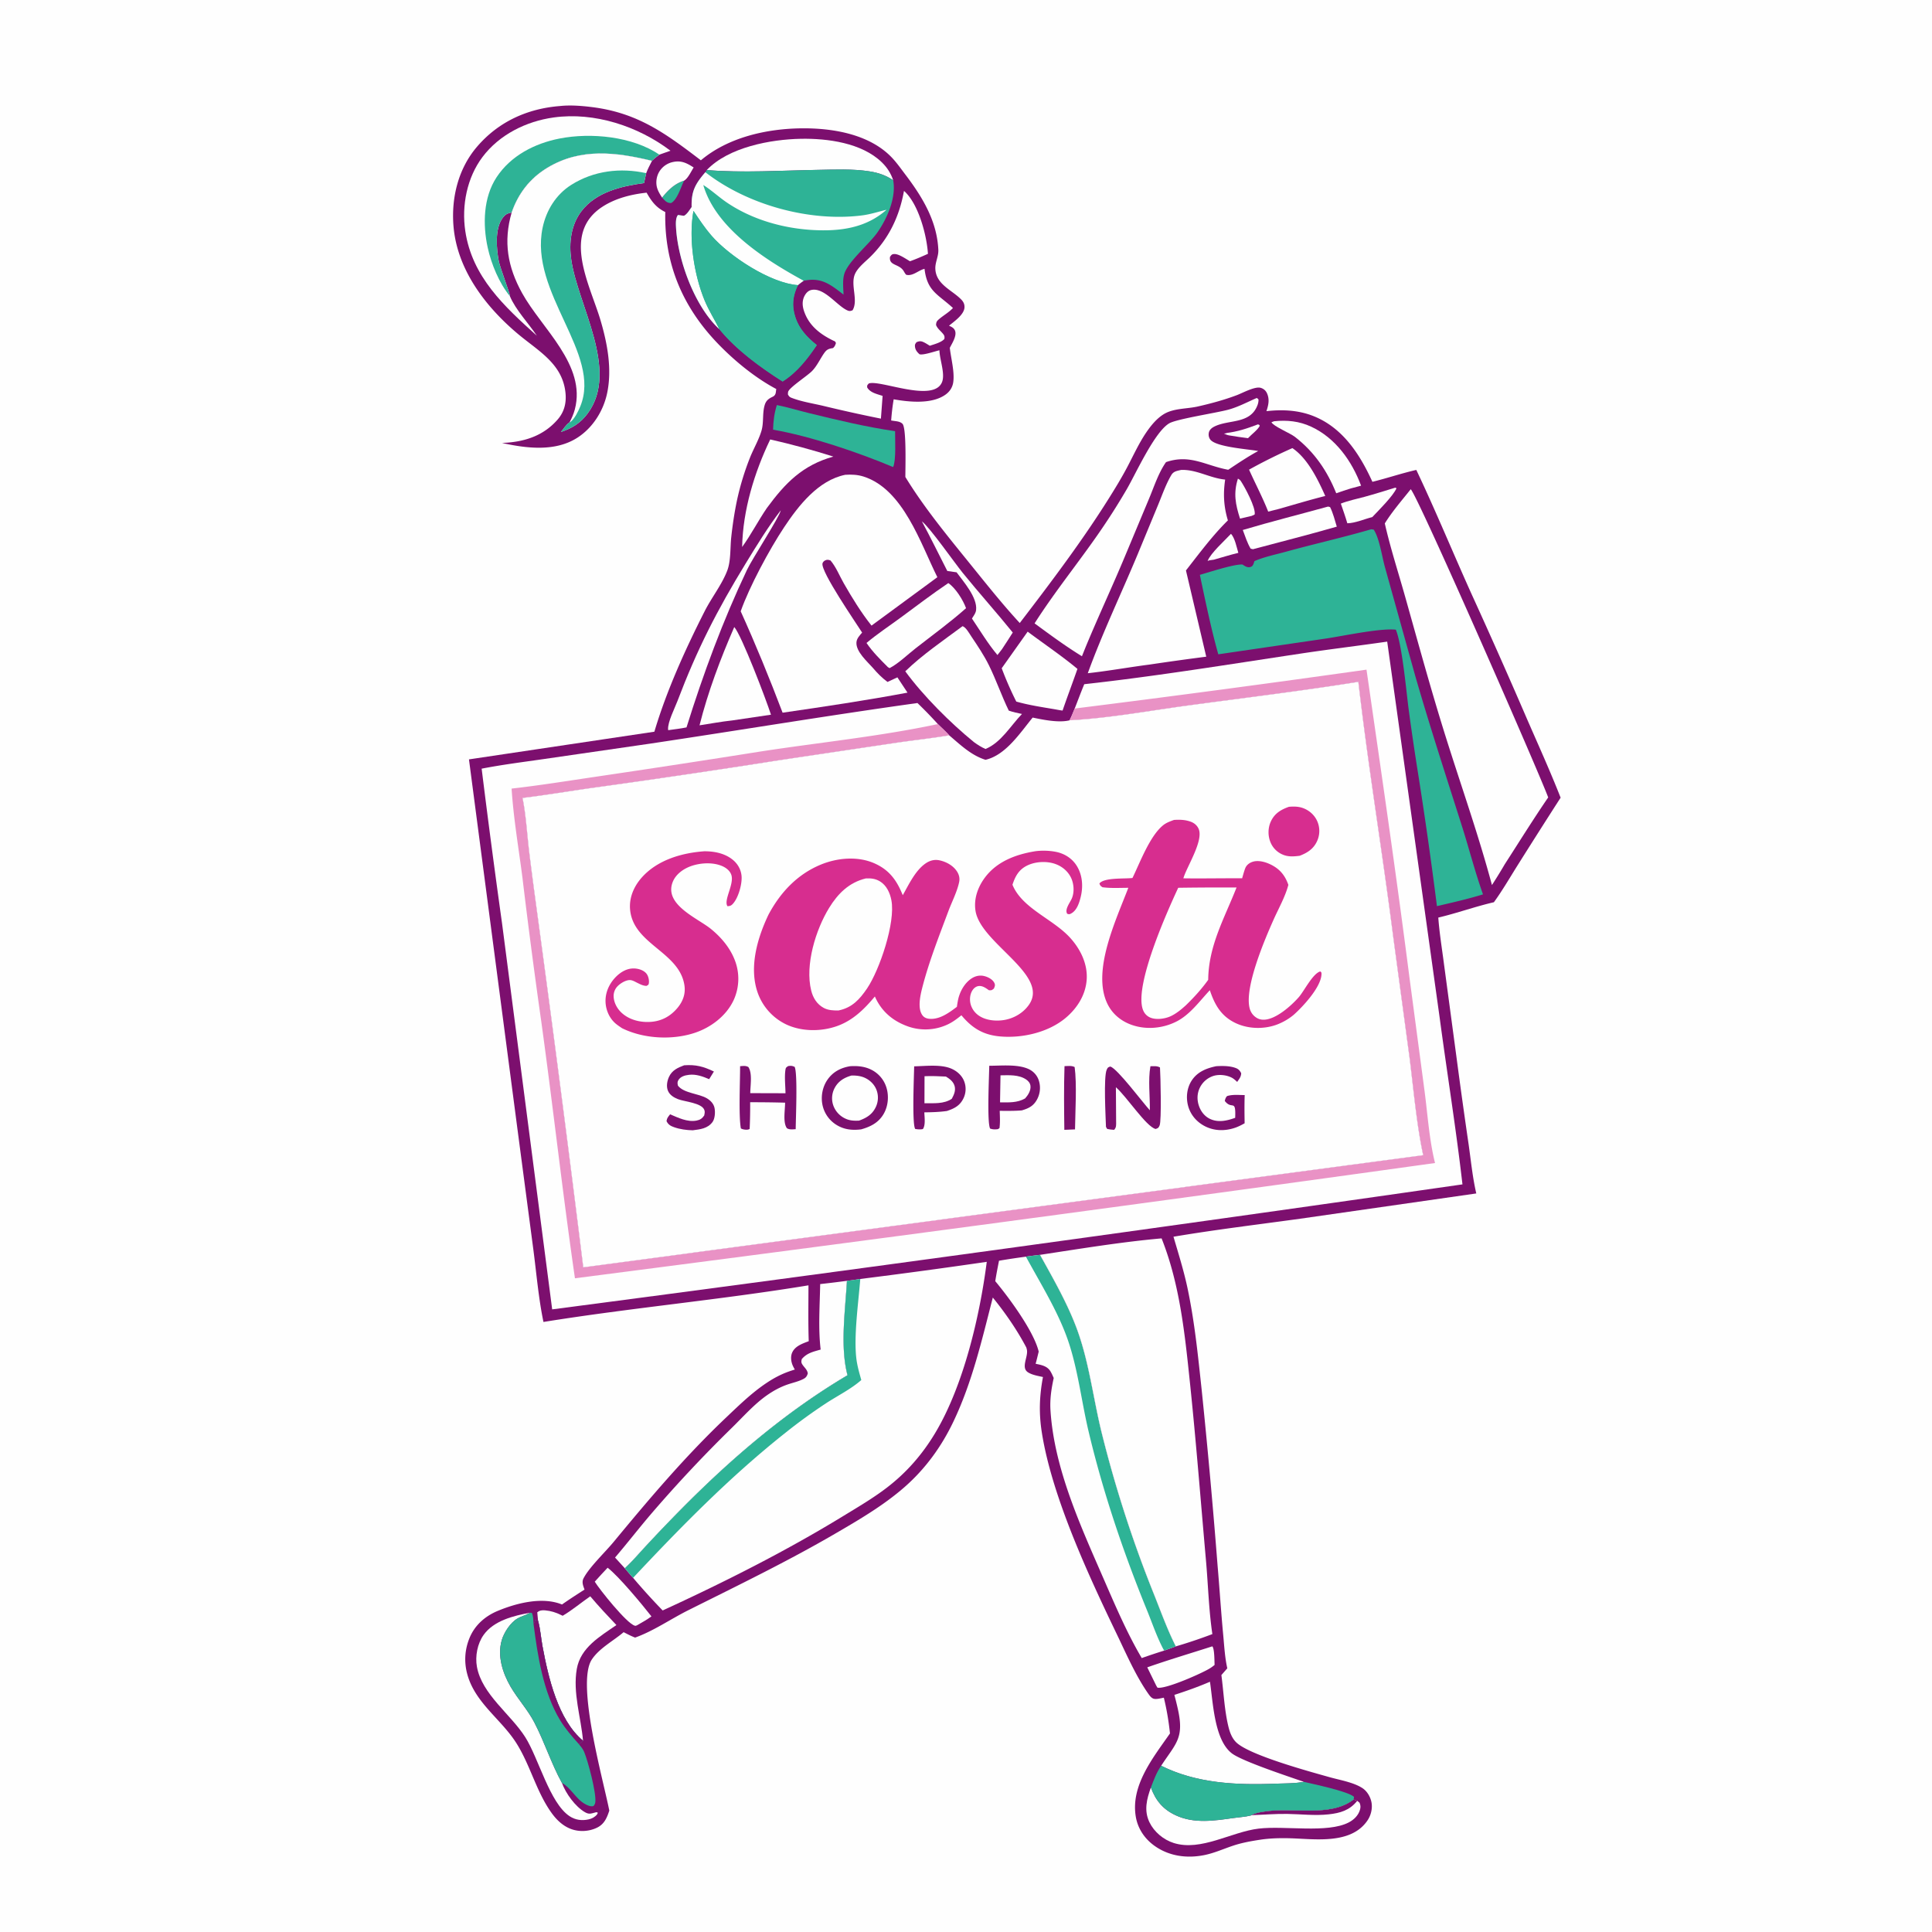 <svg version="1.1" xmlns="http://www.w3.org/2000/svg" style="display: block;" viewBox="0 0 2048 2048" width="1024" height="1024">
<path transform="translate(0,0)" fill="rgb(254,254,254)" d="M 0 0 L 2048 0 L 2048 2048 L 0 2048 L 0 0 z"/>
<path transform="translate(0,0)" fill="rgb(124,15,110)" d="M 593.51 112.408 C 604.596 111.189 616.898 112.181 627.944 113.583 C 676.203 119.705 705.709 141.547 742.956 169.937 C 771.795 145.645 812.312 136.492 849.268 136.041 C 881.714 135.646 920.148 141.819 944.083 165.682 C 949.861 171.442 954.666 178.38 959.601 184.874 C 977.569 208.518 993.273 234.154 994.673 264.821 C 994.993 271.826 991.227 278.057 991.498 284.899 C 992.161 301.687 1009.38 307.496 1019.1 317.656 C 1021.33 319.999 1022.57 322.531 1022.4 325.845 C 1022.02 333.608 1011.39 340.784 1006.01 345.252 C 1008.62 346.484 1011.15 347.529 1012.32 350.425 C 1014.54 355.953 1009.26 363.869 1006.83 368.719 C 1008.07 379.892 1012.02 394.007 1010.5 405.043 C 1009.74 410.578 1006.8 415.102 1002.27 418.327 C 987.763 428.661 963.813 426.201 947.344 423.278 C 946.059 430.765 945.251 438.159 944.658 445.731 C 945.014 445.781 945.37 445.827 945.725 445.88 L 947.498 446.157 C 950.766 446.649 954.035 446.778 956.582 449.154 C 961.079 453.348 959.671 496.699 959.73 505.632 C 979.313 537.653 1003.74 567.377 1027.34 596.502 C 1044.84 618.115 1062.1 639.979 1080.99 660.417 C 1113.8 617.589 1146.96 573.761 1175.61 528.03 C 1182.39 517.206 1189.02 506.324 1194.99 495.026 C 1201.43 482.818 1207.32 469.775 1215.1 458.366 C 1220.01 451.166 1226.08 443.682 1233.58 439.075 C 1244.08 432.634 1257.85 433.573 1269.61 430.916 C 1283.67 427.741 1297.92 423.898 1311.38 418.771 C 1317.32 416.511 1330.36 409.346 1336.37 411.121 C 1339.39 412.009 1341.73 413.956 1343.04 416.846 C 1346 423.354 1344.62 429.399 1342.47 435.849 C 1358.65 434.012 1375.12 434.67 1390.5 440.372 C 1422.52 452.238 1441.28 480.953 1454.81 510.745 C 1470.43 506.927 1485.67 501.705 1501.35 498.141 C 1521.98 541.61 1540.27 586.179 1560.06 630.037 A 6670.36 6670.36 0 0 1 1619.28 763.531 C 1631.17 790.764 1643.45 817.905 1654.32 845.565 A 7910.72 7910.72 0 0 0 1608.74 917.219 C 1600.47 930.355 1592.72 943.833 1583.59 956.407 C 1563.76 960.973 1544.5 967.988 1524.65 972.679 C 1525.84 988.941 1528.53 1005.37 1530.63 1021.55 L 1543.83 1119.87 A 6524.24 6524.24 0 0 0 1556.72 1212.55 C 1559.24 1230.02 1560.92 1247.91 1564.92 1265.1 L 1378.39 1291.87 C 1333.57 1298.06 1288.55 1303.44 1243.94 1310.98 C 1249.26 1329.1 1254.89 1346.97 1258.81 1365.47 C 1266.36 1401.15 1269.96 1437.35 1273.85 1473.57 A 7408.74 7408.74 0 0 1 1290.69 1659.69 C 1292.82 1684.17 1294.34 1708.68 1296.66 1733.14 C 1297.77 1744.89 1298.39 1756.96 1300.99 1768.48 L 1294.72 1775.64 C 1297.09 1793.42 1297.92 1812.78 1302.13 1830.14 C 1303.58 1836.14 1305.73 1842.13 1310.12 1846.64 C 1323.49 1860.37 1388.59 1878.02 1409.25 1883.84 C 1420.2 1886.93 1434.72 1889.29 1444.18 1895.45 C 1449.19 1898.71 1452.7 1904.71 1453.81 1910.51 C 1455.07 1917.13 1453.25 1924.43 1449.47 1929.93 C 1432.12 1955.22 1394.48 1949.49 1368.51 1948.67 C 1357.59 1948.33 1346.59 1948.54 1335.77 1950.19 C 1326.19 1951.64 1316.44 1953.39 1307.24 1956.46 C 1296.61 1959.99 1286.77 1964.57 1275.66 1966.66 C 1257.8 1970.03 1239.68 1967.61 1224.53 1957.14 C 1213.81 1949.73 1206.21 1938.82 1204.01 1925.88 C 1198.33 1892.56 1222.56 1862.94 1240.22 1837.51 C 1238.86 1824.58 1236.8 1812.26 1233.73 1799.64 C 1230.67 1800.12 1226.76 1801.33 1223.69 1800.87 C 1220.8 1800.44 1218.88 1797.75 1217.29 1795.49 C 1204.07 1776.69 1194 1753.41 1184.03 1732.67 C 1154.17 1670.55 1115.2 1586.96 1104.4 1518.62 C 1101.15 1498.1 1101.79 1480.03 1105.58 1459.7 C 1100.46 1458.54 1094.28 1457.59 1089.8 1454.77 C 1081.73 1449.7 1090.32 1438.04 1088.48 1430.43 C 1088.32 1429.77 1088.14 1429.12 1087.96 1428.46 C 1078.19 1409.86 1065.67 1391.76 1052.42 1375.45 C 1040.86 1420.26 1030.69 1464.96 1010.63 1507.01 C 997.947 1533.6 980.757 1557.26 958.509 1576.66 C 936.359 1595.97 910.505 1611.09 885.2 1625.81 C 834.36 1655.38 782.065 1680.67 729.555 1706.93 C 710.966 1716.23 692.767 1728.93 673.257 1735.91 C 669.046 1734.33 665.085 1732.2 661.074 1730.18 C 650.215 1739.41 635.208 1747.2 627.321 1759.2 C 610.528 1784.77 639.636 1887.25 645.881 1919.32 C 643.402 1926.92 640.604 1933.57 633.065 1937.31 C 624.681 1941.47 614.35 1942.09 605.573 1938.91 C 596.944 1935.78 590.173 1929.36 584.875 1922.03 C 568.388 1899.25 562.137 1870.83 547.021 1847.25 C 532.678 1824.87 509.259 1808.69 498.602 1784.02 C 491.889 1768.48 491.246 1752.24 497.659 1736.47 C 503.218 1722.8 514.171 1713.22 527.584 1707.63 C 547.602 1699.29 574.973 1692.33 595.745 1700.84 C 603.552 1695.33 611.582 1690.18 619.617 1685.01 C 618.215 1681.07 616.47 1677.21 618.542 1673.15 C 624.511 1661.45 641.437 1645.46 650.476 1634.51 C 688.277 1588.73 726.533 1543.58 769.673 1502.66 C 783.451 1489.6 797.04 1476.3 812.912 1465.75 C 822.552 1459.34 831.445 1455.08 842.546 1451.79 C 841.851 1450.55 841.159 1449.31 840.557 1448.02 C 838.616 1443.87 837.823 1438.5 839.592 1434.16 C 842.532 1426.93 850.618 1424.27 857.297 1421.72 C 856.617 1402.01 856.984 1382.23 857.012 1362.51 C 764.124 1377.81 669.204 1386.33 576.096 1401.33 C 570.866 1376.33 568.695 1349.93 565.373 1324.57 L 548.072 1193.45 L 497.122 804.983 L 693.663 775.637 C 706.574 732.131 726.562 688.133 747.098 647.676 C 754.283 633.52 765.423 619.417 770.959 604.738 C 774.854 594.411 773.947 580.525 775.152 569.461 C 776.552 556.604 778.494 543.55 781.125 530.887 A 285.509 285.509 0 0 1 795.43 484.082 C 799.185 474.983 804.365 466.091 807.179 456.676 C 809.788 447.948 807.958 438.1 810.621 429.356 C 811.807 425.462 813.863 423.267 817.422 421.403 C 817.555 421.334 819.618 420.298 819.817 420.17 C 822.726 418.284 822.322 415.573 822.879 412.37 C 800.314 400.421 777.954 382.005 760.35 363.593 C 723.056 324.586 704.007 278.77 705.231 224.77 C 695.429 219.976 690.672 213.453 685.423 204.236 C 669.199 206.001 652.485 210.143 638.657 219.124 C 594.807 247.604 625.421 301.91 636.521 339.337 C 643.818 363.944 648.988 391.319 643.561 416.866 C 639.555 435.724 628.322 453.545 611.953 464.042 C 588.463 479.104 557.95 475.274 532.189 469.574 L 536.088 469.339 C 557.654 467.934 576.72 461.319 591.192 444.627 C 598.055 436.711 600.444 427.452 599.5 417.077 C 596.647 385.691 570.806 372.268 549.039 353.993 C 514.589 325.07 484.398 285.669 480.702 239.422 C 478.311 209.506 485.804 178.82 505.529 155.703 C 528.258 129.065 558.98 115.123 593.51 112.408 z"/>
<path transform="translate(0,0)" fill="rgb(254,254,254)" d="M 1333.39 449.871 C 1335.06 450.304 1334.35 449.846 1335.44 451.363 C 1333.08 455.892 1326.53 460.569 1322.94 464.484 C 1316.16 463.614 1309.42 462.699 1302.7 461.498 C 1300.75 461.128 1299.2 460.44 1297.42 459.604 L 1300.54 459.204 L 1299.57 459.07 C 1311.98 457.589 1321.81 454.28 1333.39 449.871 z"/>
<path transform="translate(0,0)" fill="rgb(46,179,150)" d="M 701.855 209.437 C 707.926 201.651 715.53 194.309 725.181 191.498 C 721.861 198.067 717.882 211.977 711.329 215.256 C 707.583 215.155 705.97 213.849 703.448 211.174 A 84.767 84.767 0 0 1 701.855 209.437 z"/>
<path transform="translate(0,0)" fill="rgb(254,254,254)" d="M 1304.91 565.849 C 1309.12 570.472 1310.87 580.15 1312.69 586.04 C 1304 588.145 1295.39 590.837 1286.78 593.274 C 1285.18 593.636 1283.36 593.618 1281.85 594 C 1281.26 594.15 1280.71 594.413 1280.13 594.62 C 1283.44 586.166 1298.37 572.912 1304.91 565.849 z"/>
<path transform="translate(0,0)" fill="rgb(254,254,254)" d="M 1312.25 507.361 C 1313.75 508.171 1314.38 508.579 1315.33 509.975 C 1319.38 515.947 1331.37 538.054 1330.02 545.387 L 1326.79 546.883 L 1314.47 549.746 C 1309.65 534.667 1307.31 522.906 1312.25 507.361 z"/>
<path transform="translate(0,0)" fill="rgb(254,254,254)" d="M 701.855 209.437 C 699.841 206.351 697.9 203.28 696.746 199.754 C 694.902 194.118 695.714 187.465 698.652 182.338 A 22.186 22.186 0 0 1 712.838 171.862 C 721.949 169.703 727.94 172.791 735.317 177.535 C 732.601 181.703 729.353 189.067 725.181 191.498 C 715.53 194.309 707.926 201.651 701.855 209.437 z"/>
<path transform="translate(0,0)" fill="rgb(254,254,254)" d="M 1478.67 517.054 C 1479.66 516.932 1479.08 516.882 1480.31 517.643 C 1476.74 525.787 1461.37 541.098 1454.66 548.132 C 1446.38 550.2 1436.55 554.557 1428.22 554.696 C 1426.19 547.672 1423.7 540.763 1421.34 533.842 C 1429.37 530.645 1438.09 528.952 1446.42 526.675 C 1457.23 523.718 1467.96 520.337 1478.67 517.054 z"/>
<path transform="translate(0,0)" fill="rgb(254,254,254)" d="M 644.101 1661.87 C 655.728 1670.7 680.807 1700.97 690.549 1713.45 C 685.749 1717.01 680.55 1719.87 675.368 1722.83 C 674.152 1723.28 674.03 1723.6 672.955 1723.31 C 664.3 1721.05 635.358 1684.62 630.463 1676.65 C 634.847 1671.6 639.553 1666.78 644.101 1661.87 z"/>
<path transform="translate(0,0)" fill="rgb(254,254,254)" d="M 1285.12 1745.19 C 1287.51 1747.81 1287.28 1760.96 1287.53 1764.87 A 44.004 44.004 0 0 1 1282.42 1768.59 C 1274.14 1773.73 1235.41 1790.92 1226.92 1788.96 L 1225.61 1786.74 L 1216.15 1767.45 C 1238.9 1759.46 1262.16 1752.56 1285.12 1745.19 z"/>
<path transform="translate(0,0)" fill="rgb(254,254,254)" d="M 977.22 552.636 C 985.677 559.101 1011.55 596.189 1020.69 607.462 C 1037.95 628.744 1056.31 649.152 1073.56 670.502 C 1069.9 676.464 1065.95 682.288 1062.15 688.165 L 1057.33 694.355 C 1047.32 682.501 1039.01 668.573 1030.32 655.697 C 1030.56 655.29 1030.78 654.876 1031.04 654.476 C 1032.69 651.842 1034.34 649.805 1034.7 646.596 C 1036.18 633.392 1021.4 616.688 1014.03 606.675 L 1004.18 605.265 C 995.21 587.68 986.57 570.04 977.22 552.636 z"/>
<path transform="translate(0,0)" fill="rgb(254,254,254)" d="M 1407.56 537.052 C 1408.38 536.965 1409.21 537.368 1409.98 537.609 C 1413.16 544.08 1414.96 551.373 1417.06 558.266 C 1387.62 566.756 1357.82 574.264 1328.22 582.186 L 1325.76 581.629 C 1322.13 575.629 1319.92 568.375 1317.41 561.815 C 1347.22 552.917 1377.56 545.334 1407.56 537.052 z"/>
<path transform="translate(0,0)" fill="rgb(254,254,254)" d="M 1350.62 446.53 C 1364.37 445.11 1377.26 446.444 1389.88 452.29 C 1415.7 464.245 1433.12 488.807 1442.8 514.842 L 1432.11 517.698 C 1426.86 519.21 1421.66 521.148 1416.47 522.883 C 1406.84 498.933 1393.2 479.053 1372.7 463.113 C 1367.52 459.088 1350.11 452.062 1347.77 447.603 L 1350.62 446.53 z"/>
<path transform="translate(0,0)" fill="rgb(254,254,254)" d="M 827.606 541.003 C 826.919 547.049 797.639 591.844 791.878 603.998 C 766.208 658.156 745.568 713.925 727.734 771.072 C 721.348 772.381 714.801 773.113 708.344 774.007 C 708.293 773.693 708.207 773.383 708.191 773.066 C 707.798 765.299 715.111 751.058 717.967 743.536 C 738.914 688.369 759.922 647.231 790.745 596.816 C 802.458 577.656 813.965 558.873 827.606 541.003 z"/>
<path transform="translate(0,0)" fill="rgb(254,254,254)" d="M 1369.99 475.019 C 1386.24 485.983 1397.1 508.402 1404.84 525.757 C 1388.55 529.855 1372.4 534.728 1356.24 539.335 L 1344.35 542.343 C 1338.39 527.225 1330.7 512.694 1324.05 497.846 A 560.351 560.351 0 0 1 1369.99 475.019 z"/>
<path transform="translate(0,0)" fill="rgb(254,254,254)" d="M 816.464 465.836 C 838.795 470.89 861.568 477.061 883.39 483.989 C 850.726 493.125 832.444 511.95 812.939 538.5 C 803.707 551.978 796.263 566.59 786.694 579.838 C 787.497 540.685 799.652 500.841 816.464 465.836 z"/>
<path transform="translate(0,0)" fill="rgb(254,254,254)" d="M 1005.26 618.085 C 1012.99 623.36 1020.91 636.015 1024.05 644.704 C 1007.15 659.733 988.321 673.375 970.506 687.309 C 961.902 694.038 952.578 703.235 943.021 708.25 L 941.215 707.196 C 933.129 699.11 924.993 691.039 918.535 681.558 C 929.72 672.134 942.447 663.728 954.25 655.054 C 971.145 642.636 987.874 629.807 1005.26 618.085 z"/>
<path transform="translate(0,0)" fill="rgb(46,179,150)" d="M 823.489 429.373 C 834.968 431.645 846.437 435.185 857.824 437.972 C 887.861 445.321 918.225 452.632 948.838 457.067 C 948.724 465.875 950.065 487.929 946.753 495.099 C 909.672 479.526 859.007 462.325 819.464 455.482 C 819.748 446.338 820.741 438.128 823.489 429.373 z"/>
<path transform="translate(0,0)" fill="rgb(254,254,254)" d="M 778.352 664.693 C 786.081 673.275 812.012 741.289 817.266 757.609 L 776.5 763.647 C 764.842 764.893 753.128 767.093 741.528 768.864 C 750.498 733.297 763.693 698.302 778.352 664.693 z"/>
<path transform="translate(0,0)" fill="rgb(254,254,254)" d="M 1089.37 669.57 C 1106.87 682.701 1125.33 695.064 1142.13 709.054 C 1136.99 723.818 1131.45 738.436 1126.37 753.227 C 1123.32 752.891 1120.23 752.219 1117.2 751.704 C 1103.92 749.469 1090.25 747.397 1077.31 743.698 A 354.363 354.363 0 0 1 1061.85 708.37 L 1089.37 669.57 z"/>
<path transform="translate(0,0)" fill="rgb(254,254,254)" d="M 595.684 1889.97 C 599.597 1900.97 609.878 1915.22 620.145 1921.04 C 624.282 1923.39 626.217 1922.58 630.688 1921.39 C 632.657 1920.87 631.616 1920.86 633.663 1921.44 C 633.46 1922.23 633.405 1922.7 632.847 1923.41 C 630.715 1926.13 627.306 1927.89 623.996 1928.62 C 616.804 1930.2 609.963 1929.34 603.772 1925.24 C 582.702 1911.3 570.996 1863.86 556.78 1841.44 C 541.352 1817.11 510.8 1796.06 505.543 1766.76 C 503.544 1755.62 506.044 1742.37 512.649 1733.08 C 523.442 1717.9 544.548 1712.7 561.867 1709.56 L 560.154 1710.5 C 556.51 1712.45 552.378 1713.45 548.814 1715.5 C 541.116 1719.92 534.276 1730.38 531.877 1738.64 C 527.026 1755.33 532.824 1773.52 541.274 1788 C 548.879 1801.03 559.32 1812.3 566.331 1825.7 C 577.257 1846.57 584.329 1869.47 595.684 1889.97 z"/>
<path transform="translate(0,0)" fill="rgb(254,254,254)" d="M 749.221 180.233 C 772.344 156.014 816.912 147.714 848.996 147.121 C 877.141 146.601 913.497 151.429 934.697 171.995 C 940.44 177.568 944.233 183.482 946.817 191.061 C 939.05 185.875 931.369 183.226 922.23 181.744 C 904.146 178.813 884.213 179.784 865.925 180.093 C 828.814 180.721 785.754 183.423 749.221 180.233 z"/>
<path transform="translate(0,0)" fill="rgb(254,254,254)" d="M 1220 1894.8 C 1224.94 1908.52 1232.84 1918.01 1246.26 1924.26 C 1265.77 1933.35 1286.85 1930.12 1307.35 1927.2 C 1313.34 1926.34 1320.01 1925.98 1325.84 1924.53 C 1326.13 1924.46 1326.39 1924.28 1326.66 1924.15 C 1330.45 1921.73 1335.11 1921.18 1339.47 1920.42 C 1369.3 1915.24 1410.07 1926.87 1434.83 1907.53 L 1438.73 1908.97 L 1441.19 1910.98 C 1442.29 1913.62 1442.43 1915.68 1441.64 1918.41 C 1439.89 1924.46 1435.22 1929 1429.75 1931.84 C 1407.11 1943.61 1362.09 1935.08 1334.15 1938.42 C 1305.31 1941.86 1273.08 1962.76 1244.22 1953.66 C 1233.35 1950.23 1223.39 1941.93 1218.44 1931.61 C 1212.46 1919.15 1215.59 1907.05 1220 1894.8 z"/>
<path transform="translate(0,0)" fill="rgb(124,15,110)" d="M 1434.83 1907.53 L 1438.73 1908.97 C 1430.68 1919.04 1420.81 1921.94 1408.34 1923.29 C 1393.88 1924.85 1379.12 1923.06 1364.63 1922.83 C 1351.94 1922.63 1339.33 1923.73 1326.66 1924.15 C 1330.45 1921.73 1335.11 1921.18 1339.47 1920.42 C 1369.3 1915.24 1410.07 1926.87 1434.83 1907.53 z"/>
<path transform="translate(0,0)" fill="rgb(254,254,254)" d="M 625.698 1692.15 C 634.529 1702.63 643.98 1712.7 653.428 1722.63 C 636.032 1734.67 615.344 1746.49 611.422 1769.19 C 607.036 1794.56 615.836 1820.21 618.044 1845.26 C 591.524 1823.24 581.137 1777.78 575.113 1745.38 C 573.47 1736.55 572.866 1727.4 570.559 1718.72 C 570.485 1718.44 570.405 1718.17 570.328 1717.89 L 569.525 1709.13 C 572.04 1707.01 574.707 1706.76 577.94 1707.05 C 584.006 1707.61 589.325 1709.27 594.758 1711.97 L 596.451 1712.79 C 606.743 1706.7 615.876 1698.93 625.698 1692.15 z"/>
<path transform="translate(0,0)" fill="rgb(254,254,254)" d="M 1244.88 1796.65 C 1257.67 1792.51 1270.25 1788.05 1282.61 1782.73 C 1285.94 1804.83 1287.18 1844.47 1305.91 1858.7 C 1316.94 1867.08 1366.71 1883.43 1382.15 1888.83 C 1372.47 1890.64 1361.95 1890.41 1352.13 1890.79 C 1310.86 1892.38 1268.5 1890.57 1230.9 1871.76 C 1246.28 1848.25 1255.22 1842.84 1248.89 1813.09 A 334.039 334.039 0 0 0 1244.88 1796.65 z"/>
<path transform="translate(0,0)" fill="rgb(46,179,150)" d="M 1230.9 1871.76 C 1268.5 1890.57 1310.86 1892.38 1352.13 1890.79 C 1361.95 1890.41 1372.47 1890.64 1382.15 1888.83 C 1393.04 1891.41 1428.32 1898.71 1435.31 1904.67 C 1435.23 1905.73 1435.21 1906.53 1434.83 1907.53 C 1410.07 1926.87 1369.3 1915.24 1339.47 1920.42 C 1335.11 1921.18 1330.45 1921.73 1326.66 1924.15 C 1326.39 1924.28 1326.13 1924.46 1325.84 1924.53 C 1320.01 1925.98 1313.34 1926.34 1307.35 1927.2 C 1286.85 1930.12 1265.77 1933.35 1246.26 1924.26 C 1232.84 1918.01 1224.94 1908.52 1220 1894.8 C 1223.01 1886.96 1226.04 1878.65 1230.9 1871.76 z"/>
<path transform="translate(0,0)" fill="rgb(46,179,150)" d="M 561.867 1709.56 L 563.733 1709.69 C 565.432 1713.33 565.319 1717.26 565.544 1721.21 C 566.388 1720.08 566.866 1719.36 567.223 1717.95 C 567.313 1717.6 567.372 1717.24 567.447 1716.88 L 569.011 1717.99 L 570.328 1717.89 C 570.405 1718.17 570.485 1718.44 570.559 1718.72 C 572.866 1727.4 573.47 1736.55 575.113 1745.38 C 581.137 1777.78 591.524 1823.24 618.044 1845.26 C 616.578 1846.47 615.129 1847.66 613.712 1848.93 C 615.795 1851.47 617.987 1854.09 619.259 1857.16 C 623.39 1867.11 632.108 1900.15 631.096 1910.11 C 630.907 1911.97 630.337 1913.05 629.107 1914.48 C 626.219 1915.35 622.937 1913.86 620.401 1912.47 C 610.385 1907.01 605.448 1895.35 595.684 1889.97 C 584.329 1869.47 577.257 1846.57 566.331 1825.7 C 559.32 1812.3 548.879 1801.03 541.274 1788 C 532.824 1773.52 527.026 1755.33 531.877 1738.64 C 534.276 1730.38 541.116 1719.92 548.814 1715.5 C 552.378 1713.45 556.51 1712.45 560.154 1710.5 L 561.867 1709.56 z"/>
<path transform="translate(0,0)" fill="rgb(124,15,110)" d="M 565.544 1721.21 C 566.388 1720.08 566.866 1719.36 567.223 1717.95 C 567.313 1717.6 567.372 1717.24 567.447 1716.88 L 569.011 1717.99 L 570.328 1717.89 C 570.405 1718.17 570.485 1718.44 570.559 1718.72 C 572.866 1727.4 573.47 1736.55 575.113 1745.38 C 581.137 1777.78 591.524 1823.24 618.044 1845.26 C 616.578 1846.47 615.129 1847.66 613.712 1848.93 C 606.504 1840.89 599.388 1832.76 593.76 1823.51 C 575.847 1794.05 569.887 1755.05 565.544 1721.21 z"/>
<path transform="translate(0,0)" fill="rgb(254,254,254)" d="M 1020.35 663.778 C 1020.42 663.795 1020.49 663.802 1020.56 663.829 C 1024.13 665.214 1027.57 671.573 1029.69 674.723 C 1036.26 684.51 1043.1 694.68 1048.32 705.255 C 1056.04 720.899 1061.7 737.567 1069.35 753.292 C 1073.91 754.908 1078.62 755.815 1083.34 756.837 C 1071.11 769.478 1061.36 787.021 1044.68 793.959 C 1040.13 791.956 1036.48 789.608 1032.48 786.719 C 1007.4 766.31 978.678 737.655 959.627 711.614 C 977.703 694.074 1000.1 678.84 1020.35 663.778 z"/>
<path transform="translate(0,0)" fill="rgb(254,254,254)" d="M 869.427 1361.18 A 1205.45 1205.45 0 0 0 897.795 1357.72 C 896.048 1388.84 890.39 1427.71 898.407 1457.79 C 833.068 1496.51 775.589 1545.69 722.273 1599.59 A 1646.69 1646.69 0 0 0 685.163 1638.33 C 677.679 1646.34 670.394 1654.98 662.311 1662.38 L 651.978 1651.07 C 665.33 1635.44 677.894 1619.14 691.308 1603.54 A 1434.95 1434.95 0 0 1 776.2 1513.15 C 787.73 1501.84 799.619 1488.43 812.83 1479.16 C 819.829 1474.24 827.309 1470.15 835.423 1467.43 C 840.802 1465.62 847.224 1464.24 852.178 1461.46 C 854.596 1460.11 855.558 1458.41 856.296 1455.79 C 855.594 1451.8 852.944 1449.94 850.749 1446.74 C 849.179 1444.44 849.342 1443.34 849.902 1440.73 C 855.393 1434.18 862.115 1432.88 869.942 1430.59 C 867.219 1408 869.041 1383.95 869.427 1361.18 z"/>
<path transform="translate(0,0)" fill="rgb(254,254,254)" d="M 1332.19 421.882 C 1332.94 422.211 1333.49 422.893 1334.08 423.452 C 1334.07 425.73 1333.78 427.428 1332.96 429.574 C 1325.17 449.966 1302.42 444.416 1287.09 452.258 C 1284.43 453.622 1281.94 455.734 1281.38 458.83 C 1280.92 461.33 1281.4 463.899 1282.95 465.938 C 1289.03 473.943 1323.11 476.071 1333.75 478.089 C 1322.64 484.14 1312.48 490.955 1301.98 497.976 C 1277.95 493.596 1261.61 481.076 1236.04 489.867 C 1228.04 501.182 1223.38 515.881 1218.02 528.64 L 1192.68 589.268 C 1179.22 621.577 1164.35 653.258 1150.95 685.565 L 1146.9 695.648 C 1129.57 685.032 1113.07 672.834 1096.7 660.798 C 1119.33 625.245 1146.52 592.421 1170.09 557.367 A 689.021 689.021 0 0 0 1194.52 518.412 C 1204.07 501.959 1223.98 457.694 1239.52 448.712 C 1247.5 444.098 1289.09 437.765 1302.02 434.284 C 1312.46 431.474 1322.3 426.187 1332.19 421.882 z"/>
<path transform="translate(0,0)" fill="rgb(254,254,254)" d="M 569.068 355.894 C 534.552 324.741 500.432 293.548 493.216 244.866 C 489.233 217.995 494.944 188.39 511.442 166.457 C 529.354 142.644 557.859 128.533 587 124.503 C 630.194 118.528 676.409 133.783 710.747 159.791 L 698.972 163.92 C 696.251 165.996 693.474 167.96 691.147 170.487 C 653.096 161.314 615.553 156.486 580.195 177.847 C 561.817 188.95 549.313 205.103 542.363 225.326 C 537.537 226.126 535.382 227.445 532.547 231.434 C 524.456 242.821 526.2 263.56 528.708 276.702 C 530.128 284.147 540.789 311.348 540.49 313.917 C 546.602 328.519 560.209 342.582 569.068 355.894 z"/>
<path transform="translate(0,0)" fill="rgb(46,179,150)" d="M 540.49 313.917 C 529.066 300.012 520.783 279.842 516.963 262.358 C 511.649 238.037 512.292 209.393 526.337 187.979 C 541.408 165.002 566.848 151.977 593.232 146.832 C 626.528 140.34 670.327 144.58 698.972 163.92 C 696.251 165.996 693.474 167.96 691.147 170.487 C 653.096 161.314 615.553 156.486 580.195 177.847 C 561.817 188.95 549.313 205.103 542.363 225.326 C 537.537 226.126 535.382 227.445 532.547 231.434 C 524.456 242.821 526.2 263.56 528.708 276.702 C 530.128 284.147 540.789 311.348 540.49 313.917 z"/>
<path transform="translate(0,0)" fill="rgb(254,254,254)" d="M 1251.96 498.156 C 1268.21 497.449 1282.62 506.864 1298.73 508.38 C 1296.46 523.506 1297.2 536.985 1301.62 551.646 C 1285.39 567.545 1271.17 586.806 1257.16 604.695 L 1278.67 696.114 A 2973.4 2973.4 0 0 0 1218.76 704.441 C 1196.84 707.258 1175.08 711.232 1153.1 713.644 C 1168.6 671.008 1188.31 629.915 1205.78 588.046 L 1227.71 535.018 C 1231.97 524.731 1235.98 513.114 1241.66 503.56 C 1244.06 499.513 1247.7 499.195 1251.96 498.156 z"/>
<path transform="translate(0,0)" fill="rgb(254,254,254)" d="M 542.363 225.326 C 549.313 205.103 561.817 188.95 580.195 177.847 C 615.553 156.486 653.096 161.314 691.147 170.487 C 688.972 174.784 686.649 179.034 684.999 183.565 L 682.696 194.051 C 658.799 197.32 632.041 203.486 616.495 223.694 C 605.174 238.41 602.998 257.411 605.55 275.308 C 612.403 323.377 656.805 392.497 622.979 438.224 C 615.392 448.481 606.498 453.922 594.617 457.922 C 597.197 454.828 600.366 449.791 603.745 447.753 C 606.035 443.381 608.093 438.775 609.352 433.987 C 621.74 386.861 574.236 348.254 553.505 310.791 C 538.008 282.786 533.458 256.198 542.363 225.326 z"/>
<path transform="translate(0,0)" fill="rgb(46,179,150)" d="M 603.745 447.753 C 604.082 447.563 604.444 447.414 604.755 447.184 C 609.164 443.922 612.966 435.996 615.091 430.87 C 638.349 374.761 560.621 310.395 575.207 241.308 C 579.105 222.845 589.389 206.208 605.507 196.002 C 629.377 180.886 657.88 177.536 684.999 183.565 L 682.696 194.051 C 658.799 197.32 632.041 203.486 616.495 223.694 C 605.174 238.41 602.998 257.411 605.55 275.308 C 612.403 323.377 656.805 392.497 622.979 438.224 C 615.392 448.481 606.498 453.922 594.617 457.922 C 597.197 454.828 600.366 449.791 603.745 447.753 z"/>
<path transform="translate(0,0)" fill="rgb(254,254,254)" d="M 958.242 202.437 C 958.518 202.651 958.814 202.841 959.069 203.079 C 973.813 216.895 982.427 249.515 983.66 269.053 C 977.374 271.915 971.129 274.613 964.626 276.946 C 960.347 274.514 953.013 269.197 948.091 269.279 C 945.359 269.325 944.903 270.324 943.446 272.286 C 942.129 282.102 953.407 279.244 958.182 287.756 C 958.982 289.182 959.497 290.053 960.598 291.263 C 967.212 292.967 972.797 287.233 978.952 285.273 C 979.309 285.159 979.668 285.053 980.026 284.944 C 982.806 308.463 993.537 311.449 1009.27 325.669 L 1010.18 326.506 C 1005.7 331.297 1000.19 334.192 995.306 338.414 C 992.924 340.472 992.437 341.441 992.249 344.532 C 993.799 348.403 996.874 350.536 999.458 353.641 C 1001.19 355.72 1001.45 356.684 1001.08 359.294 C 997.836 363.039 990.338 364.908 985.646 366.517 C 983.285 365.103 980.731 363.355 978.178 362.333 C 975.724 361.35 973.815 361.745 971.451 362.8 C 970.56 364.196 969.818 364.787 969.865 366.528 C 969.971 370.465 971.863 372.977 974.68 375.487 C 978.415 376.854 991.342 372.279 995.842 371.317 C 996.02 381.124 1002.2 396.435 998.511 405.229 C 989.266 427.283 932.552 402.153 920.924 406.533 C 919.326 408.395 919.112 408.263 919.245 410.674 C 922.481 416.38 929.788 417.682 935.598 419.674 L 933.804 443.774 A 1581.96 1581.96 0 0 1 872.477 430.185 C 862.212 427.78 850.849 425.976 840.939 422.4 C 837.871 421.293 836.624 420.968 835.187 417.991 C 835.343 416.935 835.194 415.785 835.656 414.822 C 838.001 409.932 855.763 398.44 860.796 393.311 C 865.944 388.066 869.246 380.693 873.422 374.649 C 875.832 371.161 877.477 369.952 881.675 369.185 C 882.139 369.101 882.605 369.031 883.071 368.954 C 884.381 367.617 885.008 366.866 885.646 365.048 C 886.321 363.127 886.235 363.911 885.208 361.944 A 112.065 112.065 0 0 1 881.533 360.175 C 867.927 353.3 856.704 343.964 852.002 328.812 C 850.396 323.636 850.319 318.152 853.009 313.323 C 854.628 310.418 856.893 308.009 860.303 307.339 C 873.736 304.698 886.974 323.753 897.874 328.856 C 900.331 330.006 901.297 329.859 903.747 328.901 C 910.035 318.508 901.483 302.423 906.101 290.972 C 909.003 283.775 917.157 277.593 922.555 272.268 C 942.241 252.846 953.366 229.496 958.242 202.437 z"/>
<path transform="translate(0,0)" fill="rgb(254,254,254)" d="M 1087.52 1332.12 C 1092.48 1331.37 1097.49 1330.81 1102.47 1330.18 C 1116.55 1355.56 1131.89 1382.27 1141.85 1409.54 C 1154.43 1443.99 1158.75 1481.25 1167.35 1516.81 A 1296.47 1296.47 0 0 0 1223.67 1691.01 C 1230.88 1709.11 1237.61 1727.87 1246.45 1745.23 L 1234.04 1749.72 A 632.33 632.33 0 0 0 1210.29 1757.62 C 1194.79 1731.34 1182.14 1701.77 1169.98 1673.82 C 1145.63 1617.83 1117.6 1557.17 1113.58 1495.45 C 1112.79 1483.35 1114.42 1472.53 1116.98 1460.73 C 1115.85 1458.25 1114.77 1455.62 1113.3 1453.33 C 1109.77 1447.87 1103.65 1446.91 1097.8 1445.65 C 1099.01 1441.4 1099.99 1437.06 1101.07 1432.77 C 1095.98 1411.31 1069.58 1375.55 1055.02 1358.1 C 1056.15 1350.83 1057.57 1343.63 1058.99 1336.42 A 761.506 761.506 0 0 1 1087.52 1332.12 z"/>
<path transform="translate(0,0)" fill="rgb(46,179,150)" d="M 1087.52 1332.12 C 1092.48 1331.37 1097.49 1330.81 1102.47 1330.18 C 1116.55 1355.56 1131.89 1382.27 1141.85 1409.54 C 1154.43 1443.99 1158.75 1481.25 1167.35 1516.81 A 1296.47 1296.47 0 0 0 1223.67 1691.01 C 1230.88 1709.11 1237.61 1727.87 1246.45 1745.23 L 1234.04 1749.72 C 1226.73 1736.5 1221.58 1720.94 1215.86 1706.94 C 1190.84 1645.65 1169.13 1581.51 1153.87 1517.04 C 1146.36 1485.3 1142.57 1450.84 1131.86 1420.13 C 1121.24 1389.68 1102.86 1360.4 1087.52 1332.12 z"/>
<path transform="translate(0,0)" fill="rgb(254,254,254)" d="M 1495.43 518.616 C 1502.79 525.311 1629.94 815.352 1641.15 845.291 C 1625.26 868.49 1610.37 892.494 1595.12 916.125 A 529.839 529.839 0 0 1 1581.53 938.173 C 1567.35 885.284 1549.09 833.742 1532.68 781.541 C 1517.15 732.168 1503.61 682.533 1489.58 632.745 C 1482.28 606.813 1473.93 581.131 1467.95 554.85 C 1475.81 542.169 1486.15 530.287 1495.43 518.616 z"/>
<path transform="translate(0,0)" fill="rgb(46,179,150)" d="M 1453.53 561.042 L 1456.19 561.406 C 1462.3 570.649 1464.97 590.113 1468.09 601.18 L 1500.2 716.418 C 1515.57 769.698 1532.84 822.585 1549.63 875.437 C 1557.29 899.537 1563.59 924.264 1572.04 948.075 C 1555.97 953.02 1539.58 956.749 1523.21 960.54 A 4569.33 4569.33 0 0 0 1502.96 818.233 A 2756.05 2756.05 0 0 1 1493.17 751.486 C 1490.71 732.471 1486.3 683.623 1479.66 667.506 C 1463.6 665.634 1423.9 674.12 1406.32 676.768 L 1291.45 693.595 C 1284.06 667.596 1277.52 636.062 1271.9 609.358 C 1282.26 606.468 1307.62 598.006 1317.01 598.383 C 1319.88 600.225 1322.53 602.198 1326.05 600.837 C 1328.56 599.863 1328.93 597.082 1329.76 594.823 C 1339.99 590.298 1352.16 587.874 1363.02 584.875 C 1393.09 576.567 1423.6 569.783 1453.53 561.042 z"/>
<path transform="translate(0,0)" fill="rgb(254,254,254)" d="M 895.992 503.3 C 902.659 502.856 909.188 503.161 915.596 505.225 C 957.598 518.751 975.844 576.188 993.642 611.858 L 923.849 663.166 C 912.863 649.379 903.182 633.605 894.436 618.314 C 890.007 610.571 886.145 600.794 880.366 594.107 C 878.124 593.35 876.807 592.955 874.486 594.154 C 873.39 594.721 872.179 595.984 871.885 597.21 C 869.824 605.804 906.97 659.63 913.886 670.568 C 911.204 673.71 908.035 676.852 907.851 681.226 C 907.444 690.921 919.291 701.243 925.312 708.028 C 929.999 713.542 934.953 718.61 940.799 722.89 L 951.281 718.027 C 954.782 723.468 958.421 728.832 961.991 734.229 C 918.122 742.48 873.753 749.068 829.582 755.489 C 815.787 719.117 801.209 683.458 785.171 648.004 C 794.352 621.891 815.69 582.28 831.122 559.038 C 846.467 535.928 867.349 509.145 895.992 503.3 z"/>
<path transform="translate(0,0)" fill="rgb(46,179,150)" d="M 749.221 180.233 C 785.754 183.423 828.814 180.721 865.925 180.093 C 884.213 179.784 904.146 178.813 922.23 181.744 C 931.369 183.226 939.05 185.875 946.817 191.061 C 950.183 209.526 940.567 231.335 930.169 246.285 C 921.29 259.051 897.992 277.913 894.695 291.415 C 893.1 297.945 893.943 305.6 894.192 312.284 C 882.272 303.179 872.648 294.846 856.53 296.871 C 854.979 297.066 853.451 297.32 851.911 297.587 C 849.902 299.106 847.713 300.559 845.865 302.264 C 840.358 313.566 839.15 324.015 843.121 336.216 C 847.254 348.919 855.733 357.671 865.847 365.816 C 856.014 380.473 844.731 394.875 829.593 404.412 C 806.169 389.553 779.951 370.484 762.503 348.86 C 762.226 348.616 761.94 348.382 761.671 348.13 C 736.075 324.054 718.494 275.478 716.606 240.988 C 716.4 237.228 716.079 230.846 718.729 227.877 A 246.415 246.415 0 0 0 724.955 228.758 C 728.254 227.338 731.022 222.383 733.169 219.515 C 732.682 202.757 736.953 195.067 747.711 182.546 L 749.221 180.233 z"/>
<path transform="translate(0,0)" fill="rgb(254,254,254)" d="M 747.711 182.546 C 791.857 217.031 857.849 235.368 913.622 228.363 C 922.683 227.225 930.917 224.445 939.723 222.351 C 917.836 241.866 890.098 245.409 861.703 243.823 C 829.924 242.049 797.402 232.786 770.849 214.928 C 762.136 209.069 754.335 201.673 745.504 196.104 C 758.723 241.571 810.115 274.642 849.913 296.495 L 851.911 297.587 C 849.902 299.106 847.713 300.559 845.865 302.264 C 816.677 300.17 773.231 271.653 754.284 249.878 C 747.129 241.654 741.158 232.606 735.121 223.558 C 729.777 252.666 735.632 290.802 746.749 317.994 C 751.198 328.877 757.361 338.432 762.503 348.86 C 762.226 348.616 761.94 348.382 761.671 348.13 C 736.075 324.054 718.494 275.478 716.606 240.988 C 716.4 237.228 716.079 230.846 718.729 227.877 A 246.415 246.415 0 0 0 724.955 228.758 C 728.254 227.338 731.022 222.383 733.169 219.515 C 732.682 202.757 736.953 195.067 747.711 182.546 z"/>
<path transform="translate(0,0)" fill="rgb(46,179,150)" d="M 735.121 223.558 C 741.158 232.606 747.129 241.654 754.284 249.878 C 773.231 271.653 816.677 300.17 845.865 302.264 C 840.358 313.566 839.15 324.015 843.121 336.216 C 847.254 348.919 855.733 357.671 865.847 365.816 C 856.014 380.473 844.731 394.875 829.593 404.412 C 806.169 389.553 779.951 370.484 762.503 348.86 C 757.361 338.432 751.198 328.877 746.749 317.994 C 735.632 290.802 729.777 252.666 735.121 223.558 z"/>
<path transform="translate(0,0)" fill="rgb(254,254,254)" d="M 1102.47 1330.18 C 1145.03 1323.75 1188.49 1316.52 1231.33 1312.74 C 1250.68 1361.37 1255.98 1414.01 1261.38 1465.61 C 1267.96 1528.56 1272.83 1591.52 1278.42 1654.56 C 1280.69 1680.26 1281.37 1706.73 1285.16 1732.2 A 528.797 528.797 0 0 1 1246.45 1745.23 C 1237.61 1727.87 1230.88 1709.11 1223.67 1691.01 A 1296.47 1296.47 0 0 1 1167.35 1516.81 C 1158.75 1481.25 1154.43 1443.99 1141.85 1409.54 C 1131.89 1382.27 1116.55 1355.56 1102.47 1330.18 z"/>
<path transform="translate(0,0)" fill="rgb(254,254,254)" d="M 911.931 1355.76 A 6538.06 6538.06 0 0 0 1046.01 1337.59 C 1038.64 1395.12 1021.44 1468.72 991.469 1518.83 C 977.851 1541.6 961.104 1560.9 940.015 1577.04 C 925.237 1588.35 909.142 1597.72 893.289 1607.42 C 832.602 1644.52 767.144 1677.46 702.459 1707.15 A 677.191 677.191 0 0 1 671.112 1672.57 C 668.063 1669.3 665.226 1665.77 662.311 1662.38 C 670.394 1654.98 677.679 1646.34 685.163 1638.33 A 1646.69 1646.69 0 0 1 722.273 1599.59 C 775.589 1545.69 833.068 1496.51 898.407 1457.79 C 890.39 1427.71 896.048 1388.84 897.795 1357.72 C 902.539 1357.21 907.223 1356.51 911.931 1355.76 z"/>
<path transform="translate(0,0)" fill="rgb(46,179,150)" d="M 897.795 1357.72 C 902.539 1357.21 907.223 1356.51 911.931 1355.76 C 909.992 1380.7 904.943 1415.73 907.737 1439.83 C 908.645 1447.67 910.894 1455.32 913.006 1462.9 C 902.419 1472.25 888.389 1479.28 876.473 1486.97 A 574.013 574.013 0 0 0 832.699 1518.71 C 774.18 1565.06 722.067 1618.23 671.112 1672.57 C 668.063 1669.3 665.226 1665.77 662.311 1662.38 C 670.394 1654.98 677.679 1646.34 685.163 1638.33 A 1646.69 1646.69 0 0 1 722.273 1599.59 C 775.589 1545.69 833.068 1496.51 898.407 1457.79 C 890.39 1427.71 896.048 1388.84 897.795 1357.72 z"/>
<path transform="translate(0,0)" fill="rgb(254,254,254)" d="M 1149.36 725.286 C 1226.09 716.783 1302.47 704.299 1378.8 692.826 C 1409.31 688.24 1439.95 684.543 1470.49 680.142 L 1526.14 1079.05 C 1534.01 1137.86 1543.5 1196.56 1550.27 1255.49 A 78220.7 78220.7 0 0 1 585.331 1387.99 L 532.223 979.051 A 10458.5 10458.5 0 0 1 510.569 814.82 C 532.384 810.569 554.49 807.808 576.481 804.623 L 689.476 788.235 C 783.825 774.125 878.055 758.406 972.524 745.237 A 434.581 434.581 0 0 1 994.173 767.544 C 998.147 771.468 1002.47 775.328 1006.18 779.481 C 988.23 782.526 970.022 784.458 951.995 787.081 L 824.685 806.071 A 10810.5 10810.5 0 0 1 626.76 835.336 C 602.452 838.79 578.284 842.879 553.906 845.859 C 557.642 864.248 558.661 883.958 560.929 902.649 C 564.703 933.736 569.101 964.817 573.257 995.861 A 30781.6 30781.6 0 0 1 618.291 1343.43 L 1508.64 1224.53 C 1501.76 1192.98 1498.32 1154.01 1494.23 1121.58 L 1476.82 992.667 C 1465.29 902.59 1450.37 813.014 1439.9 722.792 C 1379.7 732.457 1319.07 739.728 1258.65 747.933 C 1217.3 753.548 1175.39 761.331 1133.75 763.563 C 1135.87 759.563 1137.49 755.248 1139.24 751.072 C 1142.6 742.479 1145.82 733.802 1149.36 725.286 z"/>
<path transform="translate(0,0)" fill="rgb(233,146,197)" d="M 1139.24 751.072 A 19455.9 19455.9 0 0 0 1448.54 709.856 C 1464.2 818.317 1480.09 926.957 1494.01 1035.65 L 1510.15 1157.03 C 1513.39 1181.92 1515.12 1208.52 1521.19 1232.85 A 90600 90600 0 0 1 609.474 1355.03 C 596.269 1264.17 586.246 1172.87 573.644 1081.92 A 6838.92 6838.92 0 0 1 553.757 929.884 C 549.724 898.723 544.318 867.3 542.318 835.938 C 572.165 832.564 601.757 827.78 631.463 823.39 A 16003.6 16003.6 0 0 0 807.181 796.471 C 869.315 786.949 932.671 780.641 994.173 767.544 C 998.147 771.468 1002.47 775.328 1006.18 779.481 C 988.23 782.526 970.022 784.458 951.995 787.081 L 824.685 806.071 A 10810.5 10810.5 0 0 1 626.76 835.336 C 602.452 838.79 578.284 842.879 553.906 845.859 C 557.642 864.248 558.661 883.958 560.929 902.649 C 564.703 933.736 569.101 964.817 573.257 995.861 A 30781.6 30781.6 0 0 1 618.291 1343.43 L 1508.64 1224.53 C 1501.76 1192.98 1498.32 1154.01 1494.23 1121.58 L 1476.82 992.667 C 1465.29 902.59 1450.37 813.014 1439.9 722.792 C 1379.7 732.457 1319.07 739.728 1258.65 747.933 C 1217.3 753.548 1175.39 761.331 1133.75 763.563 C 1135.87 759.563 1137.49 755.248 1139.24 751.072 z"/>
<path transform="translate(0,0)" fill="rgb(254,254,254)" d="M 1133.75 763.563 C 1175.39 761.331 1217.3 753.548 1258.65 747.933 C 1319.07 739.728 1379.7 732.457 1439.9 722.792 C 1450.37 813.014 1465.29 902.59 1476.82 992.667 L 1494.23 1121.58 C 1498.32 1154.01 1501.76 1192.98 1508.64 1224.53 L 618.291 1343.43 A 30781.6 30781.6 0 0 0 573.257 995.861 C 569.101 964.817 564.703 933.736 560.929 902.649 C 558.661 883.958 557.642 864.248 553.906 845.859 C 578.284 842.879 602.452 838.79 626.76 835.336 A 10810.5 10810.5 0 0 0 824.685 806.071 L 951.995 787.081 C 970.022 784.458 988.23 782.526 1006.18 779.481 C 1018.13 789.589 1029.44 800.684 1044.68 805.422 C 1066.16 800.482 1081.42 776.803 1094.67 760.658 C 1105.95 763.014 1122.53 766.419 1133.75 763.563 z"/>
<path transform="translate(0,0)" fill="rgb(124,15,110)" d="M 1128.42 1130.16 C 1131.93 1130.05 1135.97 1129.43 1139.16 1131.12 C 1141.62 1149.15 1139.83 1178.11 1139.56 1197.21 L 1128.24 1197.67 C 1127.96 1175.22 1127.68 1152.59 1128.42 1130.16 z"/>
<path transform="translate(0,0)" fill="rgb(124,15,110)" d="M 725.234 1129.25 C 737.68 1128.38 745.593 1130.52 756.763 1135.84 L 751.747 1143.97 C 745.116 1141.11 737.802 1138.46 730.469 1139.34 C 726.217 1139.86 721.694 1140.94 719.223 1144.78 C 717.86 1146.89 718.102 1148.6 718.648 1150.88 C 725.084 1159.04 740.612 1159.04 749.456 1164.34 C 753.273 1166.63 756.531 1170.01 757.439 1174.5 C 758.307 1178.81 757.939 1185.86 755.225 1189.48 C 750.08 1196.36 742.191 1197.16 734.304 1198.15 C 727.673 1198 720.963 1197.12 714.67 1194.92 C 710.872 1193.6 708.309 1192.15 706.539 1188.42 C 707.048 1184.97 708.243 1183.94 710.342 1181.22 C 718.931 1184.85 728.588 1189.65 738.173 1187.89 C 742.045 1187.18 744.34 1185.69 746.518 1182.43 C 746.905 1180.47 747.376 1178.75 746.695 1176.77 C 744.032 1169.03 725.764 1167.91 718.761 1165.17 C 714.332 1163.44 709.903 1160.78 708.021 1156.19 C 706.147 1151.63 707.163 1145.84 709.18 1141.49 C 712.396 1134.55 718.415 1131.79 725.234 1129.25 z"/>
<path transform="translate(0,0)" fill="rgb(124,15,110)" d="M 1289.23 1130.22 C 1295.72 1129.83 1303.28 1129.79 1309.48 1131.98 C 1312.65 1133.09 1314.24 1134.66 1315.72 1137.71 C 1315.48 1141.76 1313.65 1143.62 1311.47 1146.88 C 1309.72 1145.27 1307.89 1143.52 1305.77 1142.41 C 1300.2 1139.51 1292.37 1138.65 1286.36 1140.51 A 24.268 24.268 0 0 0 1271.82 1153.14 C 1268.84 1159.31 1268.75 1166.17 1271.03 1172.58 C 1273.1 1178.41 1277.11 1183.52 1282.8 1186.14 C 1291.6 1190.21 1300.69 1187.99 1309.34 1184.96 C 1310.19 1164.08 1305.98 1177.09 1298.32 1167.02 C 1298.86 1164.84 1299.2 1163.58 1300.72 1161.9 C 1306.6 1159.99 1313.27 1160.82 1319.43 1160.82 C 1319.07 1170.79 1319.2 1180.73 1319.36 1190.71 C 1316.1 1192.55 1312.68 1194.31 1309.13 1195.51 C 1298.34 1199.16 1286.83 1198.97 1276.66 1193.52 C 1268.17 1188.98 1261.84 1181.42 1259.38 1172.05 C 1257.07 1163.24 1258.15 1153.37 1263.11 1145.64 C 1269.18 1136.18 1278.73 1132.43 1289.23 1130.22 z"/>
<path transform="translate(0,0)" fill="rgb(124,15,110)" d="M 832.655 1158.89 C 832.574 1151.19 831.498 1142.03 832.535 1134.5 C 832.925 1131.66 833.283 1131.61 835.501 1130.07 C 838.43 1129.68 839.586 1129.68 842.384 1130.95 C 845.677 1138.09 843.543 1186.03 843.474 1196.98 C 840.216 1197.14 837.063 1197.72 834.154 1195.96 C 829.698 1189.8 832.293 1176.47 832.22 1168.87 A 1301.44 1301.44 0 0 0 795.204 1168.42 A 509.865 509.865 0 0 1 794.657 1196.76 C 794.151 1196.95 793.668 1197.22 793.14 1197.35 C 790.884 1197.88 787.331 1197.29 785.356 1196.19 C 782.889 1182.96 784.585 1145.83 784.535 1130.21 C 787.66 1130.01 790.51 1129.45 793.318 1131.13 C 797.763 1137.93 795.319 1150.77 795.328 1158.78 L 832.655 1158.89 z"/>
<path transform="translate(0,0)" fill="rgb(124,15,110)" d="M 1219.49 1130.27 C 1223.12 1130.23 1226.44 1129.73 1229.63 1131.54 C 1230.23 1140.3 1231.39 1188.02 1229.24 1193.01 C 1228.04 1195.77 1227.65 1195.86 1224.99 1196.76 C 1215 1194.32 1194.5 1162.62 1182.9 1152.52 L 1183.13 1188.72 C 1183.12 1192.26 1183.57 1195.11 1180.98 1197.68 C 1178.44 1197.5 1176.13 1197.29 1173.63 1196.71 L 1172.38 1194.54 C 1172.05 1183.95 1169.7 1141.48 1173.18 1133.88 C 1174.3 1131.43 1174.67 1131.29 1177.05 1130.56 C 1184.78 1133.18 1210.96 1168.25 1218.88 1176.95 C 1219.11 1161.97 1216.9 1144.94 1219.49 1130.27 z"/>
<path transform="translate(0,0)" fill="rgb(215,45,143)" d="M 1366.32 855.236 C 1371.94 854.782 1377.23 854.846 1382.51 857.101 C 1388.92 859.839 1394.03 864.781 1396.66 871.27 A 25.745 25.745 0 0 1 1396.21 891.508 C 1392.46 899.84 1385.92 904.022 1377.68 907.173 C 1371.5 907.922 1365.82 908.461 1359.89 905.981 A 23.968 23.968 0 0 1 1346.53 892.23 C 1343.88 885.373 1344.1 877.262 1347.24 870.605 C 1351.22 862.144 1357.83 858.276 1366.32 855.236 z"/>
<path transform="translate(0,0)" fill="rgb(124,15,110)" d="M 1048.66 1129.76 C 1061.3 1129.75 1078.53 1127.91 1090.14 1133.14 C 1095.5 1135.55 1099.48 1139.93 1101.25 1145.55 A 25.8 25.8 0 0 1 1099.19 1165.69 C 1095.42 1172.48 1090.4 1174.92 1083.18 1177.05 C 1075.4 1177.73 1067.55 1177.55 1059.75 1177.54 C 1059.92 1183.65 1060.31 1189.79 1059.5 1195.86 L 1057.85 1196.95 C 1054.67 1197.32 1052.65 1197.38 1049.6 1196.36 C 1046.09 1190.21 1048.54 1140.03 1048.66 1129.76 z"/>
<path transform="translate(0,0)" fill="rgb(254,254,254)" d="M 1060.57 1139.89 C 1069.58 1139.77 1079.92 1138.99 1087.75 1144.3 C 1090.1 1145.9 1092 1148.11 1092.33 1151.03 C 1092.89 1156.04 1089.83 1160.81 1086.67 1164.37 C 1078.3 1169.17 1069.38 1168.6 1060.08 1168.53 L 1060.57 1139.89 z"/>
<path transform="translate(0,0)" fill="rgb(124,15,110)" d="M 969.057 1130.36 C 980.826 1130.12 996.432 1128.15 1007.46 1132.4 C 1013.82 1134.86 1019.52 1139.66 1022.02 1146.11 A 22.756 22.756 0 0 1 1021.32 1164.28 C 1017.52 1172.11 1011.65 1175.07 1003.73 1177.7 C 995.729 1178.82 987.891 1179.04 979.82 1179.14 C 979.986 1184.2 981.286 1192.68 978.284 1196.86 C 975.39 1197.46 973.099 1197.17 970.227 1196.77 C 966.619 1192.38 968.919 1139.48 969.057 1130.36 z"/>
<path transform="translate(0,0)" fill="rgb(254,254,254)" d="M 980.044 1140.83 C 987.65 1140.5 995.152 1140.82 1002.75 1141.2 C 1006.77 1143.69 1010.58 1146.47 1011.92 1151.26 C 1013.28 1156.12 1011.2 1160.51 1008.97 1164.72 C 1000.58 1170.49 989.68 1169.37 979.958 1169.47 L 980.044 1140.83 z"/>
<path transform="translate(0,0)" fill="rgb(124,15,110)" d="M 901.111 1130.24 C 908.931 1129.75 916.531 1130.37 923.631 1133.95 A 31.408 31.408 0 0 1 939.876 1153.62 C 942.411 1162.56 941.344 1172.97 936.585 1181.01 C 931.132 1190.21 922.763 1194.37 912.864 1197.17 C 903.839 1198.28 895.435 1197.59 887.434 1192.87 A 32.675 32.675 0 0 1 871.889 1171.42 C 869.95 1162.26 871.852 1152.12 877.237 1144.43 C 883.071 1136.09 891.289 1131.9 901.111 1130.24 z"/>
<path transform="translate(0,0)" fill="rgb(254,254,254)" d="M 902.56 1140.12 C 906.991 1140 911.684 1140.44 915.82 1142.12 C 921.916 1144.6 927.095 1149.57 929.292 1155.83 A 23.088 23.088 0 0 1 928.298 1173.69 C 924.557 1181.46 918.435 1185.1 910.612 1187.91 C 905.505 1188.13 901.019 1188.01 896.294 1185.83 A 24.314 24.314 0 0 1 883.056 1170.98 A 23.139 23.139 0 0 1 884.76 1153.33 C 888.636 1146.03 894.847 1142.35 902.56 1140.12 z"/>
<path transform="translate(0,0)" fill="rgb(215,45,143)" d="M 746.524 902.4 C 756.915 902.324 767.745 904.402 776.135 910.896 C 781.684 915.191 785.338 921.274 786.058 928.295 C 786.922 936.724 782.72 952.103 776.555 958.424 C 774.825 960.198 773.508 960.48 771.138 960.602 C 766.791 954.135 778.627 937.155 775.203 927.295 C 773.736 923.073 769.972 920.091 766.014 918.29 C 755.998 913.733 742.191 914.537 732.054 918.277 C 724.2 921.176 716.477 926.712 713.214 934.68 C 703.308 958.871 739.337 973.153 753.545 984.676 C 764.32 993.416 773.745 1004.51 778.821 1017.55 A 54.27 54.27 0 0 1 777.764 1060.03 C 770.054 1076.69 753.93 1088.97 736.795 1094.74 C 712.765 1102.84 682.127 1101.21 659.408 1089.94 C 657.174 1088.42 654.832 1086.91 652.764 1085.17 C 646.138 1079.6 642.303 1071.02 641.909 1062.43 C 641.464 1052.72 645.384 1043.59 651.921 1036.52 C 657.06 1030.97 663.932 1026.53 671.736 1026.6 C 676.435 1026.64 682.198 1028.28 685.265 1032.08 C 687.358 1034.67 688.44 1039.56 687.71 1042.78 C 687.378 1044.24 686.47 1044.36 685.299 1045.09 C 681.632 1044.98 678.883 1043.46 675.626 1041.88 C 673.423 1040.81 670.891 1039.24 668.423 1038.97 C 663.889 1038.47 657.781 1042.24 654.753 1045.33 A 14.885 14.885 0 0 0 650.466 1055.94 C 650.597 1062.75 654.177 1069.29 659.144 1073.79 C 667.608 1081.46 679.641 1084.15 690.807 1083.14 C 702.101 1082.11 711.306 1076.8 718.444 1068.07 C 724.043 1061.21 726.857 1053.35 725.528 1044.5 C 720.181 1008.9 671.366 1001.18 667.932 964.322 C 666.77 951.848 671.754 940.031 679.849 930.722 C 696.311 911.792 722.321 904.118 746.524 902.4 z"/>
<path transform="translate(0,0)" fill="rgb(215,45,143)" d="M 1244.44 869.171 C 1250.47 868.752 1256.21 868.923 1261.98 870.953 C 1265.82 872.304 1268.96 874.872 1270.61 878.646 C 1275.85 890.688 1259.27 916.878 1254.98 929.291 L 1254.38 931.056 C 1275.13 931.349 1295.95 930.894 1316.71 931.025 C 1317.73 927.509 1318.67 923.858 1319.98 920.443 C 1321.25 917.149 1323.98 914.969 1327.23 913.751 C 1333.61 911.361 1341.7 913.75 1347.51 916.692 C 1356.99 921.499 1362.28 928.186 1365.71 938.008 C 1362.52 950.337 1355.44 962.805 1350.23 974.461 C 1340.57 996.081 1319.36 1045.76 1324.53 1068.26 C 1325.61 1072.93 1328.24 1076.67 1332.4 1079.12 C 1345.98 1087.12 1368.35 1066.69 1376.75 1057.07 C 1382.51 1050.48 1391.52 1032.04 1399.53 1029.76 L 1400.58 1030.58 C 1400.91 1032.19 1400.92 1031.71 1400.79 1033.44 C 1399.76 1046.96 1381.25 1066.96 1371.38 1075.74 A 62.097 62.097 0 0 1 1353.01 1086.31 C 1339.23 1091.25 1322.77 1090.74 1309.54 1084.38 C 1294.3 1077.05 1287.59 1064.94 1282.48 1049.68 C 1271.53 1061.29 1261.35 1075.78 1246.74 1083.04 C 1232.44 1090.15 1215.33 1091.78 1200.11 1086.58 C 1188.56 1082.64 1178.97 1074.82 1173.73 1063.7 C 1157.25 1028.73 1183.32 974.725 1196.05 941.121 C 1187.05 941.11 1177.53 941.731 1168.62 940.505 C 1166.57 938.992 1166.24 938.892 1165.43 936.508 C 1170.57 930.037 1192.07 931.761 1200.47 930.702 C 1208.54 914.134 1218.94 885.91 1233.19 874.635 C 1236.51 872.009 1240.52 870.629 1244.44 869.171 z"/>
<path transform="translate(0,0)" fill="rgb(254,254,254)" d="M 1248.96 941.088 A 3059.62 3059.62 0 0 1 1310.78 940.788 C 1297.93 973.495 1281.09 1002.43 1280.75 1038.66 C 1273.73 1048.45 1265.89 1057.06 1257.27 1065.46 C 1252.35 1069.97 1246.61 1074.74 1240.45 1077.45 C 1234.33 1080.14 1224.56 1081.42 1218.38 1078.22 C 1214.92 1076.43 1212.66 1073.59 1211.4 1069.93 C 1202.44 1043.93 1237.21 966.335 1248.96 941.088 z"/>
<path transform="translate(0,0)" fill="rgb(215,45,143)" d="M 1097.63 902.31 C 1104.62 901.382 1112.9 901.647 1119.83 903.114 C 1128.52 904.954 1136.22 909.827 1141.08 917.326 C 1147.49 927.232 1148.35 939.457 1145.62 950.703 C 1144.12 956.902 1141.61 964.877 1135.72 968.187 C 1133.68 969.334 1133.37 969.266 1131.26 968.646 C 1131.11 968.333 1130.94 968.031 1130.82 967.707 C 1129.12 963.13 1134.37 956.593 1136.18 952.4 C 1138.98 945.887 1138.43 937.142 1135.5 930.775 C 1132.21 923.65 1125.97 918.434 1118.63 915.832 C 1109.39 912.555 1097.41 913.233 1088.63 917.61 C 1079.84 921.993 1076.17 929.007 1073.25 937.861 C 1083.57 963.155 1116.57 974.184 1134.7 994.432 C 1145.57 1006.58 1153.18 1022.21 1151.9 1038.85 C 1150.66 1054.92 1141.75 1068.87 1129.63 1079.03 C 1111.27 1094.42 1083.66 1100.74 1060.14 1098.66 C 1042.25 1097.09 1030.38 1089.8 1019.13 1076.22 C 1014.57 1079.92 1010.04 1083.39 1004.7 1085.89 A 55.452 55.452 0 0 1 960.429 1087.28 C 945.233 1081.38 933.978 1071.3 927.397 1056.31 C 916.37 1069.52 904.456 1081.38 887.994 1087.43 C 870.981 1093.68 850.005 1093.75 833.469 1085.96 A 59 59 0 0 1 803.066 1051.98 C 793.798 1025.06 802.938 993.993 814.702 969.434 C 827.274 945.952 845.172 926.786 870.155 916.498 C 887.652 909.292 909.201 907.364 926.875 915.15 C 942.827 922.176 950.71 933.393 956.967 948.957 C 963.347 937.718 970.172 922.954 980.952 915.407 C 985.503 912.221 990.475 910.814 995.961 911.99 C 1003.26 913.554 1010.74 917.701 1014.71 924.208 C 1016.81 927.648 1017.54 931.269 1016.7 935.211 C 1014.53 945.389 1009.02 955.972 1005.35 965.789 C 995.38 992.496 984.636 1019.55 977.586 1047.21 C 975.502 1055.39 972.432 1069.05 977.874 1076.32 C 979.513 1078.51 981.904 1079.57 984.548 1079.89 C 995.606 1081.24 1006.01 1073.58 1014.34 1067.28 A 138.483 138.483 0 0 1 1015.47 1060.43 C 1017.22 1051.48 1022.38 1041.91 1030.28 1036.96 C 1034.3 1034.44 1038.83 1033.54 1043.45 1034.7 C 1047.38 1035.68 1052.31 1038.19 1054.1 1042.06 C 1055.21 1044.46 1054.44 1045.67 1053.57 1047.92 C 1051.2 1049.75 1051.27 1049.83 1048.29 1049.69 C 1045.28 1047.56 1041.84 1044.97 1037.93 1045.2 C 1035.26 1045.36 1033.06 1046.84 1031.46 1048.9 C 1028.61 1052.6 1027.79 1057.76 1028.46 1062.29 C 1029.29 1067.87 1032.45 1072.82 1036.98 1076.15 C 1044.57 1081.73 1055.65 1082.76 1064.69 1081.2 C 1075.03 1079.41 1084.82 1073.65 1090.83 1064.95 C 1112.68 1033.35 1039.9 1000.11 1034.14 965.873 C 1032.08 953.59 1036.14 941.356 1043.23 931.386 C 1056.01 913.392 1076.6 905.689 1097.63 902.31 z"/>
<path transform="translate(0,0)" fill="rgb(254,254,254)" d="M 917.845 931.157 C 923.321 930.871 928.291 931.469 933.039 934.444 C 939.937 938.766 943.449 946.634 944.926 954.371 C 949.422 977.92 932.445 1027.99 919.218 1047.65 C 911.317 1059.38 903.135 1068.31 888.741 1071.16 C 883.434 1071.16 878.04 1071.03 873.249 1068.46 C 865.981 1064.56 861.826 1057.82 859.887 1049.97 C 853.184 1022.83 864.7 985.535 878.889 962.416 C 888.212 947.225 900.058 935.415 917.845 931.157 z"/>
</svg>